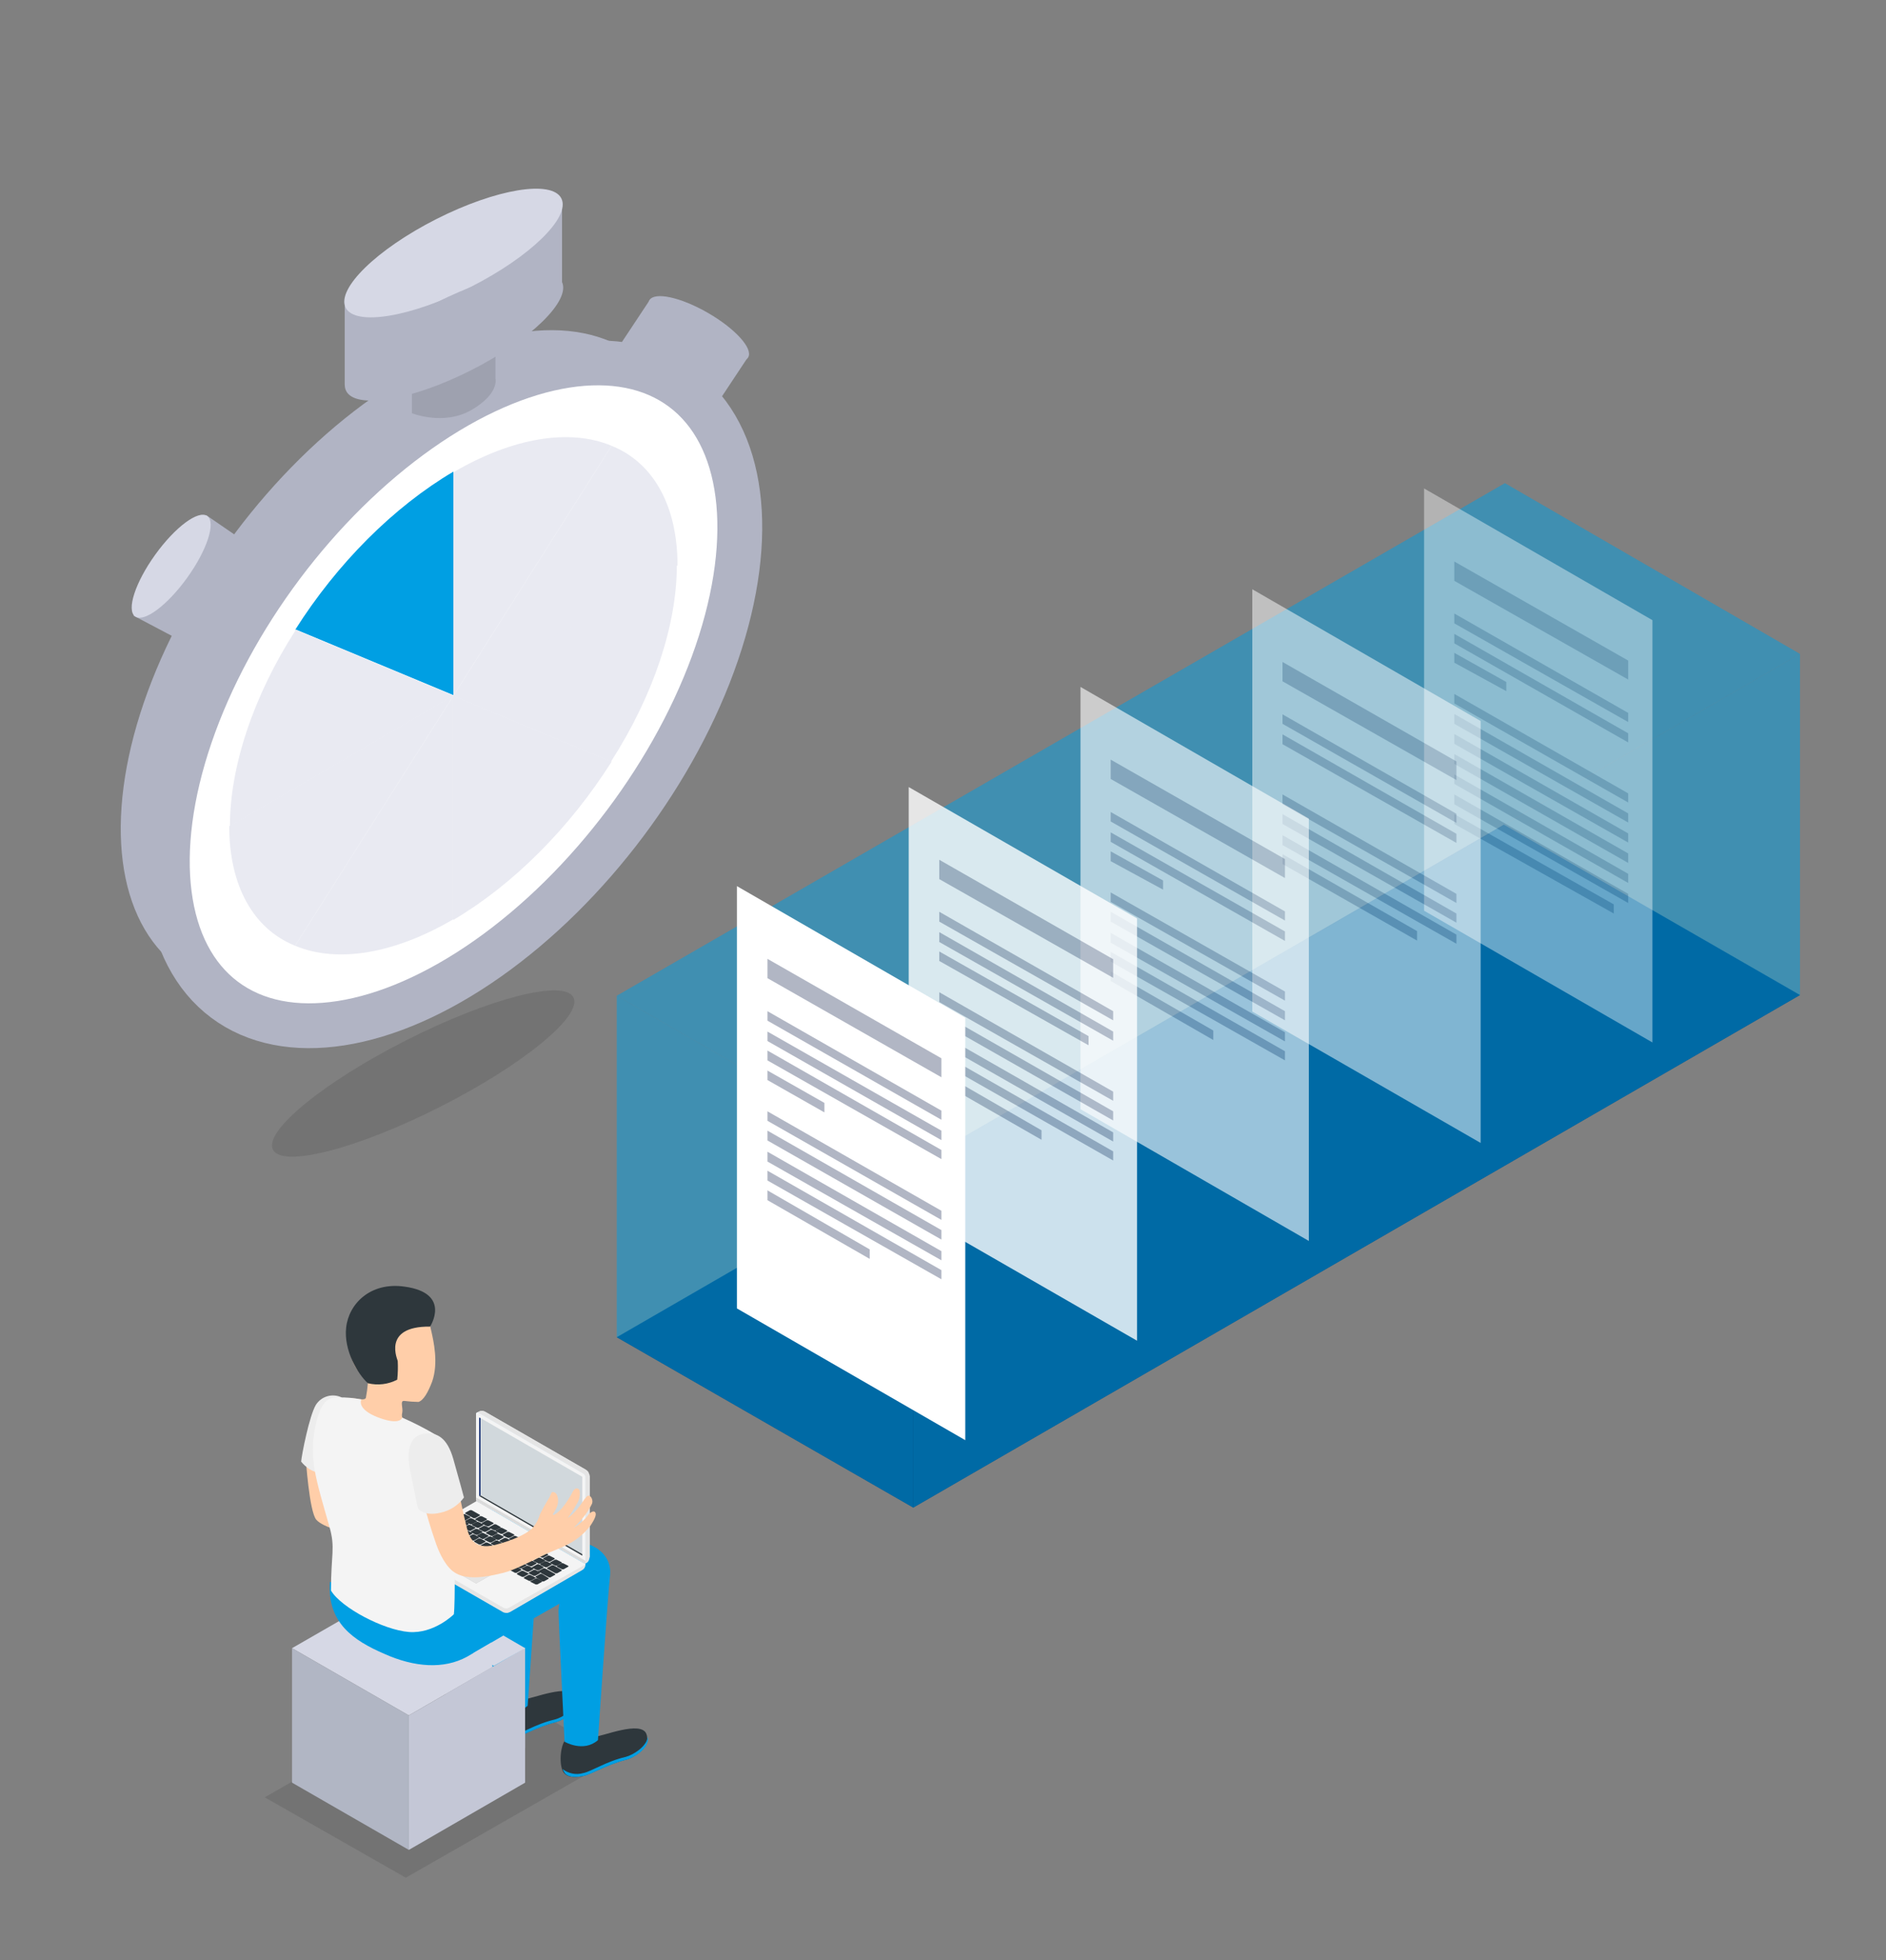 <svg height="1005" viewBox="0 0 967 1005" width="967" xmlns="http://www.w3.org/2000/svg"><rect x="0" y="0" width="967" height="1005" fill="#808080" stroke="none"/><path d="m468.254 772.969-152.028-87.362 454.824-262.807 151.848 87.362z" fill="#003769"/><path d="m468.254 598.065-152.028-87.542 455.364-262.807 151.308 87.542z" fill="#009fe3" opacity=".5"/><path d="m468.254 772.969-152.028-87.362v-175.085l152.028 87.542z" fill="#009fe3" opacity=".5"/><path d="m922.898 510.162-454.644 262.807v-174.904l454.644-262.807z" fill="#009fe3" opacity=".5"/><g opacity=".4"><path d="m847.244 534.48-117.083-67.548v-216.514l117.083 67.548z" fill="#fff"/><g fill="#b1b6c4"><path d="m834.815 348.407v-9.727l-89.163-50.796v9.907z"/><path d="m834.815 370.203v-4.683l-89.163-50.976v5.044z"/><path d="m834.815 380.65v-4.683l-89.163-50.976v4.863z"/><path d="m772.31 354.351v-4.683l-26.659-14.951v5.044z"/><path d="m834.815 411.452v-4.683l-89.163-50.976v4.864z"/><path d="m834.815 421.719v-4.683l-89.163-50.976v5.043z"/><path d="m834.815 431.987v-4.683l-89.163-50.976v5.044z"/><path d="m834.815 442.434v-4.864l-89.163-50.976v5.044z"/><path d="m834.815 452.701v-4.683l-89.163-50.976v4.864z"/><path d="m834.815 462.969v-4.683l-89.163-50.976v5.043z"/><path d="m827.429 463.689-81.778-46.293v5.044l81.778 45.933z"/></g></g><g opacity=".5"><path d="m759.161 585.996-117.083-67.368v-216.514l117.083 67.548z" fill="#fff"/><g fill="#b1b6c4"><path d="m746.732 399.924v-9.547l-89.163-50.976v9.907z"/><path d="m746.732 421.899v-4.683l-89.163-50.976v4.864z"/><path d="m746.732 432.167v-4.683l-89.163-50.976v5.044z"/><path d="m746.732 462.969v-4.683l-89.163-50.976v5.043z"/><path d="m746.732 473.056v-4.683l-89.163-50.976v5.044z"/><path d="m746.732 483.864v-4.683l-89.163-50.976v5.044z"/><path d="m726.558 477.379-68.989-39.448v5.044l68.989 39.268z"/></g></g><g opacity=".6"><path d="m671.078 636.252-117.083-67.548v-216.514l117.083 67.548z" fill="#fff"/><g fill="#b1b6c4"><path d="m658.83 450.18v-9.727l-89.344-50.976v9.907z"/><path d="m658.83 471.975v-4.683l-89.344-50.976v4.863z"/><path d="m658.83 482.423v-4.864l-89.344-50.796v4.864z"/><path d="m596.325 456.124v-4.684l-26.839-14.95v5.043z"/><path d="m658.83 513.044v-4.683l-89.344-50.796v4.863z"/><path d="m658.83 523.131v-4.683l-89.344-50.976v5.043z"/><path d="m658.83 533.939v-4.683l-89.344-50.976v5.044z"/><path d="m658.83 543.666v-4.683l-89.344-50.976v5.044z"/><path d="m622.083 528.355-52.597-30.262v4.864l52.597 30.261z"/></g></g><g opacity=".8"><path d="m582.996 687.408-117.083-67.368v-216.514l117.083 67.368z" fill="#fff"/><g fill="#b1b6c4"><path d="m570.747 501.336v-9.547l-89.163-50.976v9.907z"/><path d="m570.747 523.131v-4.683l-89.163-50.976v5.043z"/><path d="m570.747 533.579v-4.683l-89.163-50.976v5.044z"/><path d="m558.138 535.921v-4.683l-76.554-43.411v4.863z"/><path d="m570.747 564.381v-4.683l-89.163-50.976v5.044z"/><path d="m570.747 574.468v-4.683l-89.163-50.976v4.864z"/><path d="m570.747 585.276v-4.683l-89.163-50.976v4.863z"/><path d="m570.747 595.003v-4.683l-89.163-50.976v4.864z"/><path d="m534.001 579.512-52.417-30.262v5.044l52.417 30.081z"/></g></g><path d="m494.913 738.385-117.083-67.548v-216.514l117.083 67.548z" fill="#fff"/><path d="m482.664 552.312v-9.727l-89.163-50.976v9.907z" fill="#b1b6c4"/><path d="m482.664 574.108v-4.683l-89.163-50.976v4.864z" fill="#b1b6c4"/><path d="m482.664 584.555v-4.864l-89.163-50.796v4.864z" fill="#b1b6c4"/><path d="m482.664 594.282v-4.683l-89.163-50.976v5.044z" fill="#b1b6c4"/><path d="m482.664 625.444v-4.684l-89.163-50.976v4.864z" fill="#b1b6c4"/><path d="m482.664 635.532v-4.864l-89.163-50.976v5.044z" fill="#b1b6c4"/><path d="m482.664 646.159v-4.684l-89.163-50.976v5.044z" fill="#b1b6c4"/><path d="m482.664 655.886v-4.683l-89.163-50.976v5.044z" fill="#b1b6c4"/><path d="m422.682 565.462-29.181-16.572v4.863l29.181 16.572z" fill="#b1b6c4"/><path d="m445.918 640.575-52.417-30.262v5.043l52.417 30.081z" fill="#b1b6c4"/><path d="m208.067 962.719-72.325-41.217 108.099-61.956 72.066 41.477z" opacity=".1"/><path d="m209.622 879.506-59.882-34.477 59.882-34.478 59.623 34.478z" fill="#d6d8e5"/><path d="m209.622 948.462-59.882-34.478v-68.955l59.882 34.477z" fill="#b1b6c4"/><path d="m269.245 913.984-59.623 34.478v-68.955l59.623-34.477z" fill="#c4c7d6"/><path d="m289.724 892.209c5.142 1.381 10.618.731 15.294-1.815 3.629 0 23.849-8.554 26.441-1.296 2.333 6.481-6.221 12.184-10.888 13.221-10.11 2.592-17.628 7.518-21.775 8.295-3.111.519-6.999 1.037-9.332-1.296-2.852-2.592-2.592-13.221.259-17.109z" fill="#2e373c"/><path d="m299.057 909.059c4.148-.778 11.665-5.962 21.775-8.295 3.889-1.037 10.629-5.185 11.406-10.369 1.037 5.703-6.999 10.888-11.406 11.925-10.11 2.592-17.628 7.518-21.775 8.295-3.111.519-6.999 1.037-9.332-1.296-.522-.724-.957-1.507-1.296-2.333 2.997 2.373 6.959 3.146 10.628 2.074z" fill="#009fe3"/><path d="m253.432 873.026c5.142 1.381 10.618.731 15.294-1.815 3.629 0 23.849-8.554 26.441-1.296 2.333 6.481-6.221 12.184-10.888 13.221-10.11 2.592-17.628 7.518-21.775 8.295-3.111.519-6.999 1.037-9.332-1.296-2.852-2.852-2.592-13.221.259-17.109z" fill="#2e373c"/><path d="m262.764 889.876c4.148-.778 11.665-5.962 21.775-8.295 3.889-1.037 10.628-5.185 11.406-10.369 1.037 5.703-6.999 10.888-11.406 11.925-10.11 2.592-17.628 7.518-21.775 8.295-3.111.519-6.999 1.037-9.332-1.296-.522-.724-.957-1.507-1.296-2.333 2.997 2.373 6.959 3.146 10.628 2.074z" fill="#009fe3"/><path d="m196.92 847.881c15.554 6.999 30.589 8.036 42.514 1.555l12.443-7.258c.778 16.072 1.555 31.626 1.555 31.626s9.591 7.258 17.109.778c0 0 1.555-22.553 3.111-44.847l13.221-7.518c-.301 1.188-.475 2.405-.518 3.629 0 4.148 3.111 67.141 3.111 67.141s9.591 5.703 17.109-.778c0 0 4.925-72.844 6.221-84.509 1.296-12.961-13.221-19.442-22.553-16.072-2.074.778-7.518 2.592-13.998 5.185.259-3.629.518-6.481.778-8.036 1.296-13.221-13.221-19.442-22.553-16.072-8.555 2.852-65.067 24.108-65.067 24.108.288 5.402.982 10.774 2.074 16.072l-22.294-1.815c-1.555 20.998 12.184 30.071 27.738 36.811v-0h0zm39.144-36.292 15.035-8.554c-.302 1.011-.477 2.056-.518 3.111z" fill="#009fe3"/><path d="m156.74 747.299s1.815 27.738 5.444 31.885 16.072 6.74 16.072 6.74l9.591 15.554s-8.814-49.513-10.628-50.809-20.479-3.37-20.479-3.37h-0z" fill="#ffcea9"/><path d="m175.145 716.451c-4.755-2.243-10.437-.572-13.221 3.889-3.37 5.703-7.258 25.664-7.518 29.034 0 0 4.925 6.74 12.184 5.703l8.555-38.625z" fill="#ededed"/><path d="m178.515 716.711c4.925.259 8.295 1.555 9.073 0 .474-2.486.82-4.995 1.037-7.518-.518-1.296-1.037-2.852-1.037-2.852-5.962-3.629-8.036-10.369-8.814-17.887-1.296-12.961 5.703-24.368 18.665-25.664 12.184-1.296 21.257 7.258 23.59 19.183 1.296 5.703 3.889 16.85.518 26.442-2.074 5.444-4.407 9.592-6.999 10.369-2.427-.043-4.85-.216-7.258-.519s-.518 3.629-1.037 5.962c-.518 2.333-.259 3.629 4.407 6.481 4.666 2.852-6.999 8.814-14.517 8.036s-16.072-5.185-18.405-10.11c-2.852-5.703-2.592-12.184.778-11.925h0z" fill="#ffcea9"/><path d="m300.093 801.738c-.057 1.408-.843 2.685-2.074 3.37l-36.551 21.257c-1.179.779-2.709.779-3.889 0l-51.327-29.552c-1.149-.768-1.906-1.998-2.074-3.37v-.259l95.915 8.554h0z" fill="#e5e5e5"/><path d="m298.279 805.108-36.551 21.257c-.644.326-1.352.503-2.074.519v-25.145h40.44c.23 1.405-.515 2.788-1.815 3.37z" fill="#e5e5e5"/><path d="m260.95 824.291c-.879.52-1.972.52-2.852 0l-53.142-30.589c-.778-.259-.778-1.037 0-1.296l39.403-22.812 55.994 32.404z" fill="#f4f4f4"/><path d="m226.732 801.738.259.259 17.109 9.851 9.591-5.444.259-.259-17.368-9.851z" fill="#bfbfbf"/><path d="m226.991 801.997 17.109 9.851 9.591-5.444-17.109-9.851z" fill="#e5e5e5"/><path d="m285.577 803.293 2.592 1.296h.778l2.333-1.296c.259 0 .259-.259 0-.519l-2.592-1.296h-.778l-2.333 1.296z" fill="#2e373c"/><path d="m282.207 801.479 2.592 1.296h.778l2.333-1.296c.259 0 .259-.259 0-.519l-2.592-1.296h-.778l-2.333 1.296c-.259 0-.259.259 0 .519z" fill="#2e373c"/><path d="m278.577 799.405 2.592 1.296h.778l2.333-1.296c.173-.173.173-.346 0-.519l-2.592-1.296h-.778l-2.333 1.296z" fill="#2e373c"/><path d="m275.207 797.331 2.592 1.296h.778l2.333-1.296c.259 0 .259-.259 0-.519l-2.592-1.296h-.778l-2.333 1.296c-.173.173-.173.346 0 .519z" fill="#2e373c"/><path d="m271.837 795.257 2.592 1.296h.778l2.333-1.296c.259 0 .259-.259 0-.519l-2.592-1.296h-.778l-2.333 1.296c-.173 0-.173.173 0 .519z" fill="#3a2c6d"/><path d="m268.208 793.183 2.592 1.296h.778l2.333-1.296c.259 0 .259-.259 0-.519l-2.592-1.296h-.778l-2.333 1.296c-.259.259-.259.519 0 .519z" fill="#3a2c6d"/><path d="m264.838 791.369 2.592 1.296h.778l2.333-1.296c.259 0 .259-.259 0-.519l-2.592-1.296h-.778l-2.333 1.296c-.259 0-.259.259 0 .519-.259-.259-.259 0 0 0z" fill="#3a2c6d"/><path d="m261.209 789.295 2.592 1.296h.778l2.333-1.296c.173-.173.173-.346 0-.519l-2.592-1.296h-.778l-2.333 1.296c-.173.173-.173.346 0 .519z" fill="#2e373c"/><path d="m257.839 787.221 2.592 1.296h.778l2.333-1.296c.259 0 .259-.259 0-.519l-2.592-1.296h-.778l-2.333 1.296z" fill="#2e373c"/><path d="m254.21 785.147 2.592 1.296h.778l2.333-1.296c.259 0 .259-.259 0-.519l-2.592-1.296h-.778l-2.333 1.296c0 .259-.259.519 0 .519z" fill="#2e373c"/><path d="m250.84 783.332 2.592 1.296h.778l2.333-1.296c.259 0 .259-.259 0-.519l-2.333-1.296h-.778l-2.333 1.296c-.518 0-.518.259-.259.519z" fill="#2e373c"/><path d="m247.211 781.259 2.592 1.296h.778l2.333-1.296c.259 0 .259-.259 0-.519l-2.592-1.296h-.778l-2.333 1.296c-.173.173-.173.346 0 .519z" fill="#2e373c"/><path d="m243.841 779.185 2.592 1.296h.778l2.333-1.296c.173-.173.173-.346 0-.519l-2.592-1.296h-.778l-2.333 1.296c-.173.173-.173.346 0 .519z" fill="#2e373c"/><path d="m238.656 776.074 4.148 2.333h.778l2.333-1.296c.259 0 .259-.259 0-.519l-4.148-2.333h-.778l-2.333 1.296c-.259.259-.259.519 0 .519z" fill="#2e373c"/><path d="m277.022 802.256 2.592 1.296h.778l2.333-1.296c.259 0 .259-.259 0-.519l-2.592-1.296h-.778l-2.333 1.296z" fill="#2e373c"/><path d="m273.652 800.442 2.592 1.296h.778l2.333-1.296c.259 0 .259-.259 0-.519l-2.592-1.296h-.778l-2.333 1.296c-.259 0-.259.259 0 .519z" fill="#2e373c"/><path d="m270.023 798.368 2.592 1.296h.778l2.333-1.296c.259 0 .259-.259 0-.519l-2.592-1.296h-.778l-2.333 1.296z" fill="#3a2c6d"/><path d="m266.653 796.294 2.333 1.296h.778l2.333-1.296c.259 0 .259-.259 0-.519l-2.592-1.296h-.778l-2.333 1.296c0 .173.086.346.259.519z" fill="#3a2c6d"/><path d="m263.024 794.22 2.592 1.296h.778l2.333-1.296c.259 0 .259-.259 0-.519l-2.592-1.296h-.778l-2.333 1.296z" fill="#3a2c6d"/><path d="m259.654 792.146 2.592 1.296h.778l2.333-1.296c.259 0 .259-.259 0-.519l-2.592-1.296h-.778l-2.333 1.296c-.259.259-.259.519 0 .519z" fill="#3a2c6d"/><g fill="#2e373c"><path d="m256.284 790.332 2.592 1.296h.778l2.333-1.296c.259 0 .259-.259 0-.519l-2.592-1.296h-.778l-2.333 1.296c-.259 0-.259.259 0 .519z"/><path d="m252.655 788.258 2.333 1.296h.778l2.333-1.296c.259 0 .259-.259 0-.519l-2.592-1.296h-.778l-2.333 1.296c.016.2.109.386.259.519z"/><path d="m249.285 786.184 2.592 1.296h.778l2.333-1.296c.259 0 .259-.259 0-.519l-2.592-1.296h-.778l-2.333 1.296c-.173.173-.173.346 0 .519z"/><path d="m245.655 784.11 2.592 1.296h.778l2.333-1.296c.259 0 .259-.259 0-.519l-2.592-1.296h-.778l-2.333 1.296c-.259.259-.259.519 0 .519z"/><path d="m242.026 782.036 2.592 1.296h.778l2.333-1.296c.173-.173.173-.346 0-.519l-2.592-1.296h-.778l-2.333 1.296z"/><path d="m238.656 780.222 2.592 1.296h.778l2.333-1.296c.173-.173.173-.346 0-.519l-2.592-1.296h-.778l-2.333 1.296c-.259 0-.259.259 0 .519z"/><path d="m280.651 804.33 4.148 2.333h.778l2.333-1.296c.173-.173.173-.346 0-.519l-4.148-2.333h-.778l-2.333 1.296c-.259.259-.259.519 0 .519z"/><path d="m238.397 776.333 2.592 1.296c.143 0 .259.116.259.259s-.116.259-.259.259l-2.592 1.555h-1.815l-2.592 1.555h-.778l-1.555-1.037c-.259 0-.259-.259 0-.519l2.592-1.296.518-.259.259-.259.259-.259 2.074-1.296h1.037v0z"/><path d="m272.097 811.07 2.592 1.296h.778l2.333-1.296c.173-.173.173-.346 0-.519l-2.333-1.296h-.778l-2.333 1.296c-.518.259-.518.519-.259.519z"/><path d="m268.727 809.255 2.592 1.296h.778l2.333-1.296c.259 0 .259-.259 0-.519l-2.592-1.296h-.778l-2.333 1.296c-.173 0-.173.173 0 .519-.259-.259-.259 0 0 0z"/><path d="m265.098 807.182 2.592 1.296h.778l2.333-1.296c.259 0 .259-.259 0-.519l-2.592-1.296h-.778l-2.333 1.296z"/></g><path d="m235.545 790.072 2.592 1.296h.778l2.333-1.296c.259 0 .259-.259 0-.519l-2.592-1.296h-.778l-2.333 1.296c-.173.173-.173.346 0 .519z" fill="#3a2c6d"/><path d="m231.916 787.999 2.592 1.296h.778l2.333-1.296c.259 0 .259-.259 0-.519l-2.592-1.296h-.778l-2.333 1.296z" fill="#3a2c6d"/><path d="m228.546 785.925 2.592 1.296h.778l2.333-1.296c.173-.173.173-.346 0-.519l-2.592-1.296h-.778l-2.333 1.296c-.259.259-.259.519 0 .519z" fill="#3a2c6d"/><path d="m225.176 784.11 2.592 1.296h.778l2.333-1.296c.259 0 .259-.259 0-.519l-2.592-1.296h-.778l-2.333 1.296z" fill="#3a2c6d"/><path d="m260.691 804.589 3.37 1.815h.778l2.333-1.296c.259 0 .259-.259 0-.519l-3.37-2.074h-.778l-2.333 1.296z" fill="#2e373c"/><path d="m238.915 792.146 3.37 2.074h.778l2.333-1.296c.259 0 .259-.259 0-.519l-3.37-2.074h-.778l-2.333 1.296z" fill="#3a2c6d"/><path d="m243.322 794.479 16.331 9.332h.778l2.333-1.296c.259 0 .259-.259 0-.519l-16.591-9.592h-.778l-2.333 1.296c0 .346.086.605.259.778v0z" fill="#3a2c6d"/><path d="m272.874 803.812 2.592 1.296h.778l2.333-1.296c.259 0 .259-.259 0-.519l-2.333-1.296h-.778l-2.333 1.296c-.518 0-.518.259-.259.519z" fill="#2e373c"/><path d="m269.245 801.738 2.592 1.296h.778l2.333-1.296c.259 0 .259-.259 0-.519l-2.592-1.296h-.778l-2.333 1.296c0 .259-.259.519 0 .519z" fill="#2e373c"/><path d="m265.875 799.664 2.592 1.296h.778l2.333-1.296c.259 0 .259-.259 0-.519l-2.592-1.296h-.778l-2.333 1.296c-.259.259-.259.519 0 .519z" fill="#3a2c6d"/><path d="m262.246 797.59 2.592 1.296h.778l2.333-1.296c.259 0 .259-.259 0-.519l-2.592-1.296h-.778l-2.333 1.296z" fill="#3a2c6d"/><path d="m258.876 795.775 2.592 1.296h.778l2.333-1.296c.173-.173.173-.346 0-.519l-2.592-1.296h-.778l-2.333 1.296c-.259 0-.259.259 0 .519z" fill="#3a2c6d"/><path d="m255.247 793.702 2.592 1.296h.778l2.333-1.296c.259 0 .259-.259 0-.519l-2.592-1.296h-.778l-2.333 1.296z" fill="#3a2c6d"/><path d="m251.877 791.628 2.592 1.296h.778l2.333-1.296c.259 0 .259-.259 0-.519l-2.592-1.296h-.778l-2.333 1.296c-.259.259-.259.519 0 .519z" fill="#2e373c"/><path d="m248.507 789.554 2.592 1.296h.778l2.333-1.296c.259 0 .259-.259 0-.519l-2.592-1.296h-.778l-2.333 1.296c-.259.259-.259.519 0 .519z" fill="#2e373c"/><path d="m244.878 787.739 2.333 1.296h.778l2.333-1.296c.259 0 .259-.259 0-.519l-2.592-1.296h-.778l-2.333 1.296c.016.2.109.386.259.519z" fill="#2e373c"/><path d="m241.508 785.665 2.592 1.296h.778l2.333-1.296c.259 0 .259-.259 0-.519l-2.592-1.296h-.778l-2.333 1.296c-.259 0-.259.259 0 .519z" fill="#2e373c"/><path d="m237.878 783.592 2.592 1.296h.778l2.333-1.296c.259 0 .259-.259 0-.519l-2.592-1.296h-.778l-2.333 1.296c-.259.259-.259.519 0 .519z" fill="#2e373c"/><path d="m234.508 781.518 2.592 1.296h.778l2.333-1.296c.173-.173.173-.346 0-.519l-2.592-1.296h-.778l-2.333 1.296c-.259.259-.259.519 0 .519z" fill="#2e373c"/><path d="m276.244 805.885 5.185 2.852h.778l2.333-1.296c.259 0 .259-.259 0-.519l-5.185-2.852h-.778l-2.333 1.296c-.259 0-.518 0-.518.259.024.276.243.494.518.519z" fill="#2e373c"/><path d="m271.06 806.663 2.592 1.296h.778l2.333-1.296c.259 0 .259-.259 0-.519l-2.333-1.296h-.778l-2.333 1.296c-.259.259-.518.519-.259.519z" fill="#2e373c"/><path d="m267.69 804.589 2.592 1.296h.778l2.333-1.296c.259 0 .259-.259 0-.519l-2.592-1.296h-.778l-2.333 1.296c-.259.259-.259.519 0 .519z" fill="#2e373c"/><path d="m264.061 802.775 2.592 1.296h.778l2.333-1.296c.259 0 .259-.259 0-.519l-2.592-1.296h-.778l-2.333 1.296z" fill="#2e373c"/><path d="m260.691 800.701 2.592 1.296h.778l2.333-1.296c.259 0 .259-.259 0-.519l-2.592-1.296h-.778l-2.333 1.296c-.173.173-.173.346 0 .519z" fill="#3a2c6d"/><path d="m257.321 798.627 2.333 1.296h.778l2.333-1.296c.173-.173.173-.346 0-.519l-2.592-1.296h-.778l-2.333 1.296c0 .173.086.346.259.519z" fill="#3a2c6d"/><path d="m253.691 796.553 2.592 1.296h.778l2.333-1.296c.259 0 .259-.259 0-.519l-2.592-1.296h-.778l-2.333 1.296c-.173 0-.259.086-.259.259s.086.259.259.259z" fill="#3a2c6d"/><path d="m250.062 794.479 2.592 1.296h.778l2.333-1.296c.259 0 .259-.259 0-.519l-2.592-1.296h-.778l-2.333 1.296c-.259 0-.518 0-.518.259.024.276.243.494.518.519z" fill="#3a2c6d"/><path d="m246.692 792.665 2.592 1.296h.778l2.333-1.296c.173-.173.173-.346 0-.519l-2.592-1.296h-.778l-2.333 1.296c-.259 0-.259.259 0 .519z" fill="#2e373c"/><path d="m243.322 790.591 2.333 1.296h.778l2.333-1.296c.259 0 .259-.259 0-.519l-2.592-1.296h-.778l-2.333 1.296c0 .259 0 .519.259.519z" fill="#2e373c"/><path d="m239.693 788.517 2.592 1.296h.778l2.333-1.296c.259 0 .259-.259 0-.519l-2.333-1.296h-.778l-2.333 1.296c-.518.259-.518.519-.259.519z" fill="#2e373c"/><path d="m236.323 786.443 2.592 1.296h.778l2.333-1.296c.259 0 .259-.259 0-.519l-2.592-1.296h-.778l-2.333 1.296c-.259.259-.259.519 0 .519z" fill="#2e373c"/><path d="m228.546 782.036 6.74 3.889h.778l2.333-1.296c.259 0 .259-.259 0-.519l-6.74-3.889h-.778l-2.333 1.296c-.173.173-.173.346 0 .519z" fill="#3a2c6d"/><path d="m274.689 808.737 3.37 2.074h.778l2.333-1.296c.259 0 .259-.259 0-.519l-3.37-2.074h-.778l-2.333 1.296c-.173.173-.173.346 0 .519z" fill="#2e373c"/><path d="m300.093 801.738-55.994-32.404v-44.069l.518-1.037.518-.259c1.179-.779 2.709-.779 3.889 0l51.328 29.552c1.149.768 1.906 1.998 2.074 3.37v41.218c-.518 2.592-1.037 2.852-2.333 3.629h-0l-0-0z" fill="#e5e5e5"/><path d="m295.168 759.224-51.068-32.404v-1.555l.518-1.037.518-.259c1.179-.779 2.709-.779 3.889 0l51.327 29.552c.64.38 1.175.915 1.555 1.555l-6.74 4.148h-0z" fill="#e5e5e5"/><path d="m245.396 724.487 53.66 31.108c.57.328.954.903 1.037 1.555v44.587l-55.994-32.404v-44.328c-.046-.384.229-.732.612-.778h.165c.259 0 .518 0 .518.259z" fill="#dceeff"/><path d="m245.396 724.487 53.66 31.108c.57.328.954.903 1.037 1.555v44.587l-55.994-32.404v-44.328c-.046-.384.229-.732.612-.778h.165c.259 0 .518 0 .518.259z" fill="#f4f4f4"/><path d="m300.093 801.738v-1.555l-55.993-32.404v1.555z" fill="#dbdbdb"/><path d="m245.655 767.001v-40.181l.778.259v39.662z" fill="#1e3779"/><path d="m246.433 727.08v39.662l52.105 30.071v-39.662z" fill="#d1d8dc"/><path d="m245.655 767.001 52.883 30.589v-.778l-52.105-30.071z" fill="#2e373c"/><path d="m185.255 717.488c-1.296 3.37 2.074 7.258 11.147 10.11 9.073 2.852 9.851-.778 9.851-.778 6.054 2.666 11.94 5.696 17.628 9.073 5.444 3.889 7.777 14.776 8.555 33.181.778 21.516 1.037 53.142.259 58.586 0 0-10.11 10.11-23.072 9.073-12.961-1.037-34.737-12.443-39.921-21.257 0-18.665 2.333-21.775-.778-32.663-6.999-24.627-10.628-34.996-7.258-51.328 2.852-13.48 6.74-15.294 12.184-15.035 3.827-.032 7.648.316 11.406 1.037h0z" fill="#f4f4f4"/><path d="m253.691 792.146c-10.628 2.592-13.221-3.889-14.517-9.592-3.37-13.48-5.185-25.664-7.777-33.181-3.111-9.073-5.962-10.369-10.369-12.184-5.185-2.074-9.591 2.333-7.777 13.739 2.122 13.313 5.418 26.412 9.851 39.144 1.296 4.148 4.407 11.665 8.814 15.294 5.444 4.407 13.739 4.148 26.182 1.037 5.185-1.296 11.147-4.407 21.257-9.332 2.592-1.296 4.925-2.074 10.11-4.407 5.184-2.33 9.723-5.889 13.221-10.369 2.592-3.889 3.111-5.703 2.592-6.74s-1.815-.778-3.37.778c-2.072 2.853-4.722 5.238-7.777 6.999 0 0 3.37-3.37 5.185-5.703 1.624-1.996 3.015-4.17 4.148-6.481 1.037-2.333-1.037-5.444-2.592-3.889s-2.333 3.37-4.925 6.481c-1.446 1.75-3.1 3.316-4.925 4.666 1.705-2.32 3.264-4.744 4.666-7.258 1.266-1.909 1.817-4.205 1.555-6.481 0-1.296-1.815-2.592-3.37-.259-1.563 3.143-3.477 6.1-5.703 8.814-2.333 2.592-4.407 3.889-4.666 3.37s1.555-2.074 2.333-4.925c.778-2.852 0-5.962-1.555-6.481s-1.296-.259-2.592 2.592c-1.798 2.848-3.442 5.79-4.925 8.814-.792 2.845-2.311 5.436-4.407 7.518-2.852 2.333-8.555 5.444-18.665 8.036l-0.0 0.0 0-0z" fill="#ffcea9"/><path d="m217.14 735.116c6.999-1.037 12.184 2.074 15.294 12.961s5.444 19.701 5.444 19.701c-2.884 3.97-7.129 6.738-11.925 7.777-8.555 2.074-11.665-2.074-11.665-2.074s-2.333-11.406-3.889-18.924c-1.555-7.518-2.074-17.887 6.74-19.442z" fill="#ededed"/><path d="m220.51 680.159s11.147-17.109-12.961-20.479c-17.628-2.592-28.774 8.814-30.071 20.998-1.296 11.665 5.962 23.849 11.147 28.515 5.066 1.242 10.411.597 15.035-1.815.345-3.185.432-6.393.259-9.592.259 0-8.555-17.887 16.591-17.628v0z" fill="#2e373c"/><path d="m269.245 896.097v-51.327l-40.699 23.849 15.554 32.404z" fill="#c4c7d6"/><path d="m242.545 847.621 15.554-9.073 11.147 6.481-16.072 9.073z" fill="#d6d8e5"/><ellipse cx="208.658" cy="339.414" fill="#b1b4c4" rx="195.717" ry="110.047" transform="matrix(.6 -.8 .8 .6 -188.048 302.484)"/><ellipse cx="232.534" cy="356.204" fill="#fff" rx="195.717" ry="110.047" stroke="#b1b4c4" stroke-miterlimit="10" stroke-width="22.985" transform="matrix(.6 -.8 .8 .6 -191.935 328.286)"/><path d="m288.174 148.131-111.44 49.103v-42.835s111.44-49.103 111.44-49.103z" fill="#b1b4c4"/><path d="m254.046 151.266v42.835s2.09 7.662-12.189 16.02-30.646 1.741-30.646 1.741v-35.87s42.835-25.074 42.835-25.074z" fill="#9ea1af"/><path d="m365.138 210.817-50.148-29.601 18.457-27.86 50.148 29.601s-18.457 27.86-18.457 27.86z" fill="#b1b4c4"/><path d="m68.428 315.64 37.263-51.541 35.522 24.378-34.477 47.362z" fill="#b1b4c4"/><path d="m232.802 356.734 114.575-66.864c0-30.298-12.189-52.586-33.78-61.292l-81.142 128.156h.348z" fill="#e9eaf2"/><path d="m346.68 289.87-114.575 66.864 81.143 33.78c21.94-34.129 33.78-70.347 33.78-100.645h-.348z" fill="#e9eaf2"/><path d="m232.454 356.734-81.143 128.156c21.592 9.055 50.845 4.179 81.142-13.582v-114.575z" fill="#e9eaf2"/><path d="m232.454 357.082v114.575c30.646-18.109 59.551-47.014 81.143-81.143l-81.142-33.78v.348z" fill="#e9eaf2"/><path d="m151.312 322.605 81.143 33.78v-114.575c-30.646 18.109-59.551 47.014-81.143 81.143v-.348z" fill="#009fe3"/><path d="m232.454 242.159v114.575s81.143-128.156 81.143-128.156c-21.592-9.055-50.845-4.179-81.142 13.582z" fill="#e9eaf2"/><path d="m232.802 356.734-81.143-33.78c-21.94 34.129-33.78 70.347-33.78 100.645l114.575-66.864h.348z" fill="#e9eaf2"/><path d="m232.106 356.734-114.575 66.864c0 30.298 12.189 52.586 33.78 61.292l81.142-128.156h-.348z" fill="#e9eaf2"/><ellipse cx="232.531" cy="129.602" fill="#d6d8e5" rx="61.989" ry="19.502" transform="matrix(.892 -.452 .452 .892 -33.476 119.228)"/><ellipse cx="232.796" cy="172.277" fill="#b1b4c4" rx="61.989" ry="19.502" transform="matrix(.892 -.452 .452 .892 -52.755 123.966)"/><ellipse cx="87.754" cy="290.175" fill="#d6d8e5" rx="31.691" ry="10.099" transform="matrix(.584 -.812 .812 .584 -199.101 192.11)"/><ellipse cx="358.293" cy="168.562" fill="#b1b4c4" rx="9.403" ry="29.253" transform="matrix(.5 -.866 .866 .5 33.167 394.572)"/><ellipse cx="217.177" cy="550.204" opacity=".1" rx="86.366" ry="19.154" transform="matrix(.892 -.452 .452 .892 -225.432 157.792)"/></svg>